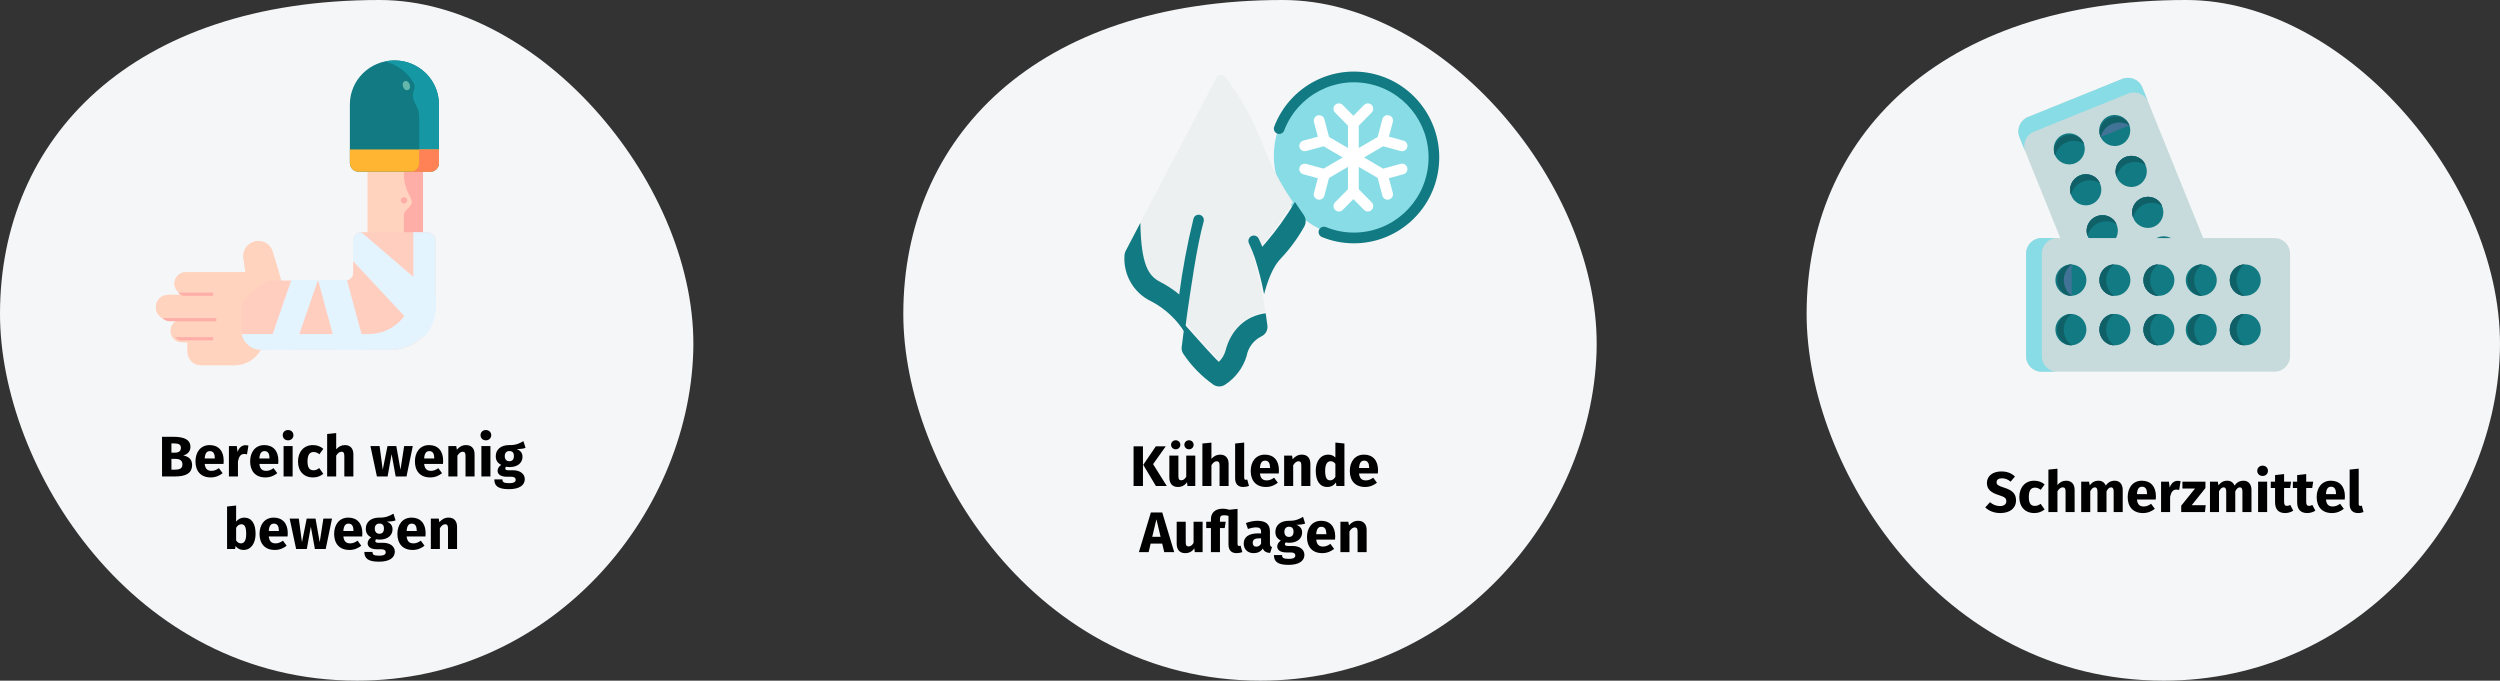 <?xml version="1.0" encoding="UTF-8"?>
<svg xmlns="http://www.w3.org/2000/svg" xmlns:xlink="http://www.w3.org/1999/xlink" width="786px" height="214px" viewBox="0 0 786 214" version="1.1">
  <rect x="0" y="0" width="786" height="214" fill="#333333" stroke="none"/>
  <title>schleimbeutelentzündung-behandlung</title>
  <g id="Page-1" stroke="none" stroke-width="1" fill="none" fill-rule="evenodd">
    <g id="vorlage" transform="translate(-123, -130)">
      <g id="schleimbeutelentzündung-behandlung" transform="translate(123, 130)">
        <rect id="Rectangle" x="0" y="0" width="786" height="214"></rect>
        <path d="M680.286,214 C740.955,214 784.258,162.671 785.957,110.731 C787.657,58.792 738.136,0 687.288,0 C609.317,0 568,43.524 568,98.709 C568,146.709 609.64,214 680.286,214 Z" id="Oval-Copy-27" fill="#F5F6F7" fill-rule="nonzero"></path>
        <path d="M396.286,214 C456.955,214 500.258,162.671 501.957,110.731 C503.657,58.792 454.136,0 403.288,0 C325.317,0 284,43.524 284,98.709 C284,146.709 325.64,214 396.286,214 Z" id="Oval-Copy-27" fill="#F5F6F7" fill-rule="nonzero"></path>
        <path d="M359.346,152.8 L359.346,140.326 L356.394,140.326 L356.394,152.8 L359.346,152.8 Z M366.834,152.8 L362.532,145.924 L366.51,140.326 L363.396,140.326 L359.436,146.14 L363.414,152.8 L366.834,152.8 Z M369.642,141.262 C370.47,141.262 371.1,140.632 371.1,139.84 C371.1,139.048 370.47,138.418 369.642,138.418 C368.832,138.418 368.184,139.048 368.184,139.84 C368.184,140.632 368.832,141.262 369.642,141.262 Z M373.818,141.262 C374.646,141.262 375.276,140.632 375.276,139.84 C375.276,139.048 374.646,138.418 373.818,138.418 C373.008,138.418 372.36,139.048 372.36,139.84 C372.36,140.632 373.008,141.262 373.818,141.262 Z M370.308,153.106 C371.568,153.106 372.504,152.602 373.206,151.594 L373.332,152.8 L375.798,152.8 L375.798,143.242 L372.954,143.242 L372.954,149.884 C372.54,150.604 372,151 371.406,151 C370.812,151 370.488,150.712 370.488,149.74 L370.488,143.242 L367.644,143.242 L367.644,150.1 C367.644,151.954 368.526,153.106 370.308,153.106 Z M380.874,152.8 L380.874,146.248 C381.378,145.474 381.9,145.024 382.53,145.024 C383.07,145.024 383.43,145.294 383.43,146.302 L383.43,152.8 L386.274,152.8 L386.274,145.816 C386.274,143.998 385.284,142.936 383.628,142.936 C382.512,142.936 381.648,143.386 380.874,144.268 L380.874,139.156 L378.03,139.444 L378.03,152.8 L380.874,152.8 Z M390.846,153.106 C391.512,153.106 392.196,152.98 392.682,152.782 L392.124,150.766 C391.998,150.82 391.8,150.856 391.656,150.856 C391.35,150.856 391.17,150.658 391.17,150.118 L391.17,139.138 L388.326,139.444 L388.326,150.406 C388.326,152.17 389.262,153.106 390.846,153.106 Z M398.028,153.106 C399.576,153.106 400.8,152.53 401.754,151.774 L400.584,150.19 C399.756,150.766 399.072,151.036 398.298,151.036 C397.128,151.036 396.318,150.568 396.12,148.858 L402.042,148.858 C402.078,148.57 402.096,148.138 402.096,147.832 C402.096,144.736 400.422,142.936 397.686,142.936 C394.788,142.936 393.222,145.204 393.222,148.066 C393.222,151.054 394.842,153.106 398.028,153.106 Z M399.306,147.148 L396.12,147.148 C396.246,145.438 396.804,144.826 397.758,144.826 C398.892,144.826 399.288,145.726 399.306,147.022 L399.306,147.148 Z M406.578,152.8 L406.578,146.266 C407.082,145.474 407.604,145.024 408.234,145.024 C408.792,145.024 409.134,145.294 409.134,146.302 L409.134,152.8 L411.978,152.8 L411.978,145.816 C411.978,143.998 410.988,142.936 409.332,142.936 C408.144,142.936 407.226,143.422 406.416,144.376 L406.218,143.242 L403.734,143.242 L403.734,152.8 L406.578,152.8 Z M417.306,153.106 C418.602,153.106 419.466,152.476 420.024,151.684 L420.168,152.8 L422.688,152.8 L422.688,139.444 L419.844,139.138 L419.844,143.836 C419.286,143.278 418.512,142.936 417.63,142.936 C415.164,142.936 413.67,145.042 413.67,147.994 C413.67,151.09 414.876,153.106 417.306,153.106 Z M418.206,151.018 C417.27,151.018 416.622,150.388 416.622,148.012 C416.622,145.87 417.342,145.006 418.368,145.006 C418.998,145.006 419.412,145.312 419.844,145.816 L419.844,149.938 C419.394,150.658 418.872,151.018 418.206,151.018 Z M429.186,153.106 C430.734,153.106 431.958,152.53 432.912,151.774 L431.742,150.19 C430.914,150.766 430.23,151.036 429.456,151.036 C428.286,151.036 427.476,150.568 427.278,148.858 L433.2,148.858 C433.236,148.57 433.254,148.138 433.254,147.832 C433.254,144.736 431.58,142.936 428.844,142.936 C425.946,142.936 424.38,145.204 424.38,148.066 C424.38,151.054 426,153.106 429.186,153.106 Z M430.464,147.148 L427.278,147.148 C427.404,145.438 427.962,144.826 428.916,144.826 C430.05,144.826 430.446,145.726 430.464,147.022 L430.464,147.148 Z M361.128,173.6 L361.758,170.918 L365.394,170.918 L366.042,173.6 L369.174,173.6 L365.412,161.126 L361.83,161.126 L358.068,173.6 L361.128,173.6 Z M364.89,168.776 L362.262,168.776 L363.576,163.268 L364.89,168.776 Z M372.612,173.906 C373.872,173.906 374.808,173.402 375.51,172.394 L375.636,173.6 L378.102,173.6 L378.102,164.042 L375.258,164.042 L375.258,170.684 C374.844,171.404 374.304,171.8 373.71,171.8 C373.116,171.8 372.792,171.512 372.792,170.54 L372.792,164.042 L369.948,164.042 L369.948,170.9 C369.948,172.754 370.83,173.906 372.612,173.906 Z M388.758,173.906 C389.424,173.906 390.108,173.78 390.594,173.582 L390.036,171.566 C389.892,171.62 389.712,171.656 389.55,171.656 C389.244,171.656 389.082,171.458 389.082,170.918 L389.082,159.992 L386.508,160.262 C385.878,160.082 385.194,159.938 384.42,159.938 C381.918,159.938 380.712,161.36 380.712,163.196 L380.712,164.042 L379.236,164.042 L379.236,166.022 L380.712,166.022 L380.712,173.6 L383.556,173.6 L383.556,166.022 L385.05,166.022 L385.356,164.042 L383.556,164.042 L383.556,163.268 C383.556,162.35 383.844,161.99 384.888,161.99 C385.356,161.99 385.734,162.062 386.238,162.188 L386.238,171.206 C386.238,172.97 387.156,173.906 388.758,173.906 Z M394.14,173.906 C395.274,173.906 396.336,173.528 397.02,172.466 C397.452,173.42 398.19,173.762 399.324,173.852 L399.918,171.998 C399.468,171.836 399.27,171.566 399.27,170.828 L399.27,167.12 C399.27,164.906 398.082,163.736 395.31,163.736 C394.23,163.736 392.916,163.988 391.71,164.438 L392.358,166.31 C393.312,165.986 394.248,165.806 394.86,165.806 C396.03,165.806 396.48,166.148 396.48,167.282 L396.48,167.696 L395.508,167.696 C392.61,167.696 391.026,168.83 391.026,170.918 C391.026,172.664 392.232,173.906 394.14,173.906 Z M394.968,171.872 C394.266,171.872 393.852,171.422 393.852,170.666 C393.852,169.712 394.482,169.262 395.778,169.262 L396.48,169.262 L396.48,170.954 C396.138,171.53 395.634,171.872 394.968,171.872 Z M405.102,177.596 C408.378,177.596 410.106,176.39 410.106,174.428 C410.106,172.826 408.684,171.656 406.452,171.656 L405.012,171.656 C404.094,171.656 403.968,171.368 403.968,171.08 C403.968,170.864 404.076,170.648 404.274,170.54 C404.616,170.612 404.976,170.648 405.372,170.648 C407.856,170.648 409.386,169.298 409.386,167.444 C409.386,166.202 408.792,165.5 407.586,164.978 C408.792,164.978 409.674,164.87 410.34,164.6 L409.674,162.494 C408.522,163.178 407.298,163.79 405.174,163.736 C402.672,163.736 400.98,165.068 400.98,167.228 C400.98,168.47 401.466,169.316 402.69,169.964 C402.006,170.396 401.556,171.098 401.556,171.8 C401.556,172.826 402.402,173.69 404.49,173.69 L405.876,173.69 C406.83,173.69 407.244,174.068 407.244,174.626 C407.244,175.238 406.848,175.706 405.174,175.706 C403.446,175.706 403.086,175.346 403.086,174.518 L400.53,174.518 C400.53,176.408 401.484,177.596 405.102,177.596 Z M405.246,168.812 C404.382,168.812 403.806,168.236 403.806,167.192 C403.806,166.202 404.364,165.608 405.246,165.608 C406.2,165.608 406.686,166.094 406.686,167.156 C406.686,168.254 406.182,168.812 405.246,168.812 Z M415.722,173.906 C417.27,173.906 418.494,173.33 419.448,172.574 L418.278,170.99 C417.45,171.566 416.766,171.836 415.992,171.836 C414.822,171.836 414.012,171.368 413.814,169.658 L419.736,169.658 C419.772,169.37 419.79,168.938 419.79,168.632 C419.79,165.536 418.116,163.736 415.38,163.736 C412.482,163.736 410.916,166.004 410.916,168.866 C410.916,171.854 412.536,173.906 415.722,173.906 Z M417,167.948 L413.814,167.948 C413.94,166.238 414.498,165.626 415.452,165.626 C416.586,165.626 416.982,166.526 417,167.822 L417,167.948 Z M424.272,173.6 L424.272,167.066 C424.776,166.274 425.298,165.824 425.928,165.824 C426.486,165.824 426.828,166.094 426.828,167.102 L426.828,173.6 L429.672,173.6 L429.672,166.616 C429.672,164.798 428.682,163.736 427.026,163.736 C425.838,163.736 424.92,164.222 424.11,165.176 L423.912,164.042 L421.428,164.042 L421.428,173.6 L424.272,173.6 Z" id="KühlendeAufagen" fill="#000000" fill-rule="nonzero"></path>
        <g id="towel" transform="translate(353.5, 22.5)" fill-rule="nonzero">
          <circle id="Oval" fill="#88DCE5" cx="72.5" cy="26.5" r="25.5"></circle>
          <path d="M72.176,54 C68.72,54.006 65.297,53.333 62.099,52.019 C61.544,51.791 61.152,51.283 61.071,50.685 C60.989,50.088 61.231,49.492 61.705,49.123 C62.178,48.753 62.812,48.666 63.367,48.894 C66.163,50.043 69.155,50.631 72.176,50.625 C84.029,50.619 94.019,41.726 95.469,29.891 C96.918,18.055 89.372,6.989 77.875,4.088 C66.377,1.188 54.534,7.363 50.261,18.486 C49.991,19.261 49.207,19.728 48.402,19.594 C47.597,19.459 47.006,18.762 47,17.941 L47,17.924 C47,17.716 47.038,17.51 47.112,17.317 C51.975,4.589 65.507,-2.493 78.657,0.807 C91.807,4.107 100.448,16.753 98.799,30.287 C97.15,43.821 85.729,53.993 72.176,54 L72.176,54 Z" id="Shape" fill="#117A83"></path>
          <path d="M86.819,29.034 L81.351,30.522 L75.353,27 L81.351,23.483 L86.819,24.971 C87.409,25.147 88.048,24.99 88.488,24.56 C88.929,24.13 89.102,23.496 88.941,22.902 C88.779,22.308 88.308,21.849 87.711,21.701 L83.177,20.467 L84.398,15.841 C84.637,14.936 84.097,14.008 83.191,13.77 C82.285,13.531 81.357,14.071 81.118,14.977 L79.648,20.559 L73.696,24.04 L73.696,17.016 L77.716,12.931 C78.169,12.505 78.353,11.865 78.195,11.263 C78.036,10.662 77.561,10.196 76.956,10.048 C76.352,9.901 75.715,10.096 75.297,10.557 L72,13.904 L68.703,10.557 C68.285,10.096 67.648,9.901 67.044,10.048 C66.439,10.196 65.964,10.662 65.805,11.263 C65.647,11.865 65.831,12.505 66.284,12.931 L70.304,17.016 L70.304,24.04 L64.352,20.559 L62.882,14.983 C62.727,14.398 62.272,13.939 61.687,13.78 C61.103,13.621 60.477,13.786 60.047,14.212 C59.617,14.639 59.447,15.262 59.602,15.848 L60.823,20.474 L56.289,21.708 C55.692,21.855 55.221,22.315 55.059,22.909 C54.898,23.503 55.071,24.137 55.512,24.567 C55.952,24.996 56.591,25.154 57.181,24.978 L62.649,23.489 L68.647,27 L62.649,30.517 L57.181,29.034 C56.591,28.858 55.952,29.015 55.512,29.445 C55.071,29.875 54.898,30.509 55.059,31.103 C55.221,31.697 55.692,32.156 56.289,32.304 L60.823,33.538 L59.602,38.164 C59.487,38.599 59.55,39.061 59.776,39.45 C60.003,39.838 60.374,40.121 60.809,40.235 C60.951,40.273 61.097,40.292 61.243,40.291 C62.013,40.291 62.686,39.772 62.882,39.029 L64.352,33.453 L70.304,29.96 L70.304,36.984 L66.284,41.069 C65.831,41.495 65.647,42.135 65.805,42.737 C65.964,43.338 66.439,43.804 67.044,43.952 C67.648,44.099 68.285,43.904 68.703,43.443 L72,40.096 L75.297,43.443 C75.715,43.904 76.352,44.099 76.956,43.952 C77.561,43.804 78.036,43.338 78.195,42.737 C78.353,42.135 78.169,41.495 77.716,41.069 L73.696,36.984 L73.696,29.96 L79.648,33.441 L81.118,39.017 C81.314,39.76 81.987,40.279 82.757,40.279 C82.903,40.28 83.049,40.261 83.191,40.224 C83.626,40.109 83.997,39.826 84.224,39.438 C84.45,39.049 84.513,38.587 84.398,38.152 L83.177,33.526 L87.711,32.292 C88.308,32.145 88.779,31.685 88.941,31.091 C89.102,30.497 88.929,29.863 88.488,29.433 C88.048,29.004 87.409,28.846 86.819,29.022 L86.819,29.034 Z" id="Shape" fill="#FFFFFF"></path>
          <path d="M43.377,69.759 C43.762,71.861 44.097,73.844 44.366,75.607 C38.162,76.387 33.619,80.896 31.993,87.508 C31.618,88.83 30.913,90.032 29.947,91 C28.69,89.881 23.375,83.795 19.418,79.167 C19.67,77.252 19.972,75.099 20.29,72.827 C17.694,70.1 14.662,67.837 11.321,66.131 C7.565,64.249 5.235,60.757 5,47.517 L28.975,1.882 C29.24,1.383 29.737,1.054 30.295,1.006 C30.852,0.958 31.396,1.198 31.741,1.644 C36.654,8.176 40.628,15.379 43.544,23.038 C45.979,29.397 49.153,35.441 53,41.041 C50.314,45.572 47.24,49.854 43.812,53.84 C42.498,55.205 41.376,56.745 40.476,58.418 C41.686,62.124 42.655,65.907 43.377,69.742 L43.377,69.759 Z" id="Shape" fill="#ECF0F1"></path>
          <path d="M56.55,48.742 C54.516,52.388 52.038,55.76 49.174,58.78 C46.654,61.333 44.979,65.975 43.93,70 C43.184,66.125 42.212,62.299 41.02,58.54 C40.5,57.001 39.884,55.496 39.176,54.035 C38.761,53.184 39.105,52.153 39.946,51.732 C40.787,51.311 41.806,51.66 42.221,52.511 C42.61,53.333 43,54.19 43.355,55.08 C43.671,54.678 44.01,54.295 44.37,53.933 C47.828,49.905 50.93,45.577 53.64,41 C54.706,42.662 55.67,44.049 56.381,45.06 C57.14,46.149 57.206,47.586 56.55,48.742 L56.55,48.742 Z" id="Shape" fill="#117A83"></path>
          <path d="M41.52,62 C41.2,60.982 40.84,59.982 40.48,59.018 C40.48,59.008 40.489,59 40.5,59 C40.88,59.982 41.22,60.982 41.52,62 L41.52,62 Z" id="Shape" fill="#BDC3C7"></path>
          <path d="M44.982,79.951 C45.132,81.372 44.328,82.724 42.995,83.297 C40.584,84.532 38.899,86.802 38.44,89.433 C37.33,93.104 34.949,96.28 31.709,98.411 C30.617,99.171 29.163,99.198 28.043,98.478 C24.307,95.849 21.096,92.566 18.572,88.794 C18.123,88.156 17.928,87.378 18.024,86.609 C18.144,85.667 18.332,84.188 18.572,82.338 C18.692,81.481 18.812,80.539 18.949,79.531 C22.991,84.12 28.42,90.156 29.705,91.266 C30.692,90.306 31.411,89.113 31.794,87.802 C33.456,81.245 38.097,76.773 44.434,76 C44.674,77.53 44.845,78.875 44.982,79.951 L44.982,79.951 Z" id="Shape" fill="#117A83"></path>
          <path d="M24.9,47.271 C22.725,55.035 20.813,68.909 19.758,76.074 C19.745,76.087 18.979,81.981 18.976,82 C16.371,77.84 12.723,74.462 8.409,72.213 C2.933,69.626 -0.399,63.862 0.038,57.736 C0.063,57.26 0.194,56.797 0.421,56.381 L5.031,47.559 C5.264,60.784 7.577,64.272 11.304,66.151 C13.422,67.232 15.415,68.549 17.245,70.079 C18.302,62.095 19.791,54.175 21.705,46.357 C21.829,45.735 22.285,45.235 22.885,45.063 C23.486,44.891 24.131,45.076 24.555,45.541 C24.98,46.007 25.113,46.675 24.9,47.271 Z" id="Shape" fill="#117A83"></path>
        </g>
        <path d="M112.286,214 C172.955,214 216.258,162.671 217.957,110.731 C219.657,58.792 170.136,0 119.288,0 C41.317,0 1.55000066e-07,43.524 1.55000066e-07,98.709 C1.55000066e-07,146.709 41.64,214 112.286,214 Z" id="Oval-Copy-27" fill="#F5F6F7" fill-rule="nonzero"></path>
        <path d="M54.958,149.8 C58.09,149.8 60.394,149.008 60.394,146.164 C60.394,144.148 58.972,143.464 57.586,143.194 C58.738,142.924 59.872,142.096 59.872,140.512 C59.872,138.172 57.82,137.326 54.472,137.326 L50.944,137.326 L50.944,149.8 L54.958,149.8 Z M54.994,142.312 L53.896,142.312 L53.896,139.414 L54.76,139.414 C56.182,139.414 56.866,139.756 56.866,140.8 C56.866,141.844 56.218,142.312 54.994,142.312 Z M54.976,147.658 L53.896,147.658 L53.896,144.274 L55.192,144.274 C56.47,144.274 57.352,144.742 57.352,146.002 C57.352,147.37 56.362,147.658 54.976,147.658 Z M66.262,150.106 C67.81,150.106 69.034,149.53 69.988,148.774 L68.818,147.19 C67.99,147.766 67.306,148.036 66.532,148.036 C65.362,148.036 64.552,147.568 64.354,145.858 L70.276,145.858 C70.312,145.57 70.33,145.138 70.33,144.832 C70.33,141.736 68.656,139.936 65.92,139.936 C63.022,139.936 61.456,142.204 61.456,145.066 C61.456,148.054 63.076,150.106 66.262,150.106 Z M67.54,144.148 L64.354,144.148 C64.48,142.438 65.038,141.826 65.992,141.826 C67.126,141.826 67.522,142.726 67.54,144.022 L67.54,144.148 Z M74.812,149.8 L74.812,145.066 C75.118,143.608 75.604,142.726 76.792,142.726 C77.116,142.726 77.35,142.78 77.656,142.852 L78.106,140.098 C77.8,140.008 77.512,139.972 77.152,139.972 C76.054,139.972 75.118,140.764 74.686,142.096 L74.452,140.242 L71.968,140.242 L71.968,149.8 L74.812,149.8 Z M83.452,150.106 C85,150.106 86.224,149.53 87.178,148.774 L86.008,147.19 C85.18,147.766 84.496,148.036 83.722,148.036 C82.552,148.036 81.742,147.568 81.544,145.858 L87.466,145.858 C87.502,145.57 87.52,145.138 87.52,144.832 C87.52,141.736 85.846,139.936 83.11,139.936 C80.212,139.936 78.646,142.204 78.646,145.066 C78.646,148.054 80.266,150.106 83.452,150.106 Z M84.73,144.148 L81.544,144.148 C81.67,142.438 82.228,141.826 83.182,141.826 C84.316,141.826 84.712,142.726 84.73,144.022 L84.73,144.148 Z M90.562,138.442 C91.552,138.442 92.254,137.74 92.254,136.822 C92.254,135.904 91.552,135.202 90.562,135.202 C89.572,135.202 88.888,135.904 88.888,136.822 C88.888,137.74 89.572,138.442 90.562,138.442 Z M92.002,149.8 L92.002,140.242 L89.158,140.242 L89.158,149.8 L92.002,149.8 Z M98.428,150.106 C99.742,150.106 100.768,149.674 101.65,148.972 L100.354,147.154 C99.724,147.64 99.256,147.856 98.572,147.856 C97.438,147.856 96.682,147.208 96.682,145.084 C96.682,142.942 97.384,142.114 98.608,142.114 C99.256,142.114 99.814,142.33 100.408,142.816 L101.65,141.106 C100.732,140.332 99.706,139.936 98.374,139.936 C95.512,139.936 93.694,142.06 93.694,145.102 C93.694,148.126 95.494,150.106 98.428,150.106 Z M105.7,149.8 L105.7,143.248 C106.204,142.474 106.726,142.024 107.356,142.024 C107.896,142.024 108.256,142.294 108.256,143.302 L108.256,149.8 L111.1,149.8 L111.1,142.816 C111.1,140.998 110.11,139.936 108.454,139.936 C107.338,139.936 106.474,140.386 105.7,141.268 L105.7,136.156 L102.856,136.444 L102.856,149.8 L105.7,149.8 Z M121.864,149.8 L123.124,142.78 L124.402,149.8 L127.804,149.8 L129.784,140.242 L127.066,140.242 L125.914,147.676 L124.6,140.242 L121.828,140.242 L120.334,147.676 L119.344,140.242 L116.464,140.242 L118.498,149.8 L121.864,149.8 Z M135.256,150.106 C136.804,150.106 138.028,149.53 138.982,148.774 L137.812,147.19 C136.984,147.766 136.3,148.036 135.526,148.036 C134.356,148.036 133.546,147.568 133.348,145.858 L139.27,145.858 C139.306,145.57 139.324,145.138 139.324,144.832 C139.324,141.736 137.65,139.936 134.914,139.936 C132.016,139.936 130.45,142.204 130.45,145.066 C130.45,148.054 132.07,150.106 135.256,150.106 Z M136.534,144.148 L133.348,144.148 C133.474,142.438 134.032,141.826 134.986,141.826 C136.12,141.826 136.516,142.726 136.534,144.022 L136.534,144.148 Z M143.806,149.8 L143.806,143.266 C144.31,142.474 144.832,142.024 145.462,142.024 C146.02,142.024 146.362,142.294 146.362,143.302 L146.362,149.8 L149.206,149.8 L149.206,142.816 C149.206,140.998 148.216,139.936 146.56,139.936 C145.372,139.936 144.454,140.422 143.644,141.376 L143.446,140.242 L140.962,140.242 L140.962,149.8 L143.806,149.8 Z M152.752,138.442 C153.742,138.442 154.444,137.74 154.444,136.822 C154.444,135.904 153.742,135.202 152.752,135.202 C151.762,135.202 151.078,135.904 151.078,136.822 C151.078,137.74 151.762,138.442 152.752,138.442 Z M154.192,149.8 L154.192,140.242 L151.348,140.242 L151.348,149.8 L154.192,149.8 Z M159.988,153.796 C163.264,153.796 164.992,152.59 164.992,150.628 C164.992,149.026 163.57,147.856 161.338,147.856 L159.898,147.856 C158.98,147.856 158.854,147.568 158.854,147.28 C158.854,147.064 158.962,146.848 159.16,146.74 C159.502,146.812 159.862,146.848 160.258,146.848 C162.742,146.848 164.272,145.498 164.272,143.644 C164.272,142.402 163.678,141.7 162.472,141.178 C163.678,141.178 164.56,141.07 165.226,140.8 L164.56,138.694 C163.408,139.378 162.184,139.99 160.06,139.936 C157.558,139.936 155.866,141.268 155.866,143.428 C155.866,144.67 156.352,145.516 157.576,146.164 C156.892,146.596 156.442,147.298 156.442,148 C156.442,149.026 157.288,149.89 159.376,149.89 L160.762,149.89 C161.716,149.89 162.13,150.268 162.13,150.826 C162.13,151.438 161.734,151.906 160.06,151.906 C158.332,151.906 157.972,151.546 157.972,150.718 L155.416,150.718 C155.416,152.608 156.37,153.796 159.988,153.796 Z M160.132,145.012 C159.268,145.012 158.692,144.436 158.692,143.392 C158.692,142.402 159.25,141.808 160.132,141.808 C161.086,141.808 161.572,142.294 161.572,143.356 C161.572,144.454 161.068,145.012 160.132,145.012 Z M76.558,172.906 C78.934,172.906 80.356,170.782 80.356,167.83 C80.356,164.626 79.114,162.736 76.756,162.736 C75.784,162.736 74.812,163.222 74.236,164.014 L74.236,158.938 L71.392,159.244 L71.392,172.6 L73.912,172.6 L74.056,171.682 C74.632,172.438 75.496,172.906 76.558,172.906 Z M75.748,170.836 C75.136,170.836 74.596,170.494 74.236,169.918 L74.236,165.94 C74.65,165.238 75.19,164.824 75.874,164.824 C76.756,164.824 77.404,165.4 77.404,167.83 C77.404,170.062 76.72,170.836 75.748,170.836 Z M86.404,172.906 C87.952,172.906 89.176,172.33 90.13,171.574 L88.96,169.99 C88.132,170.566 87.448,170.836 86.674,170.836 C85.504,170.836 84.694,170.368 84.496,168.658 L90.418,168.658 C90.454,168.37 90.472,167.938 90.472,167.632 C90.472,164.536 88.798,162.736 86.062,162.736 C83.164,162.736 81.598,165.004 81.598,167.866 C81.598,170.854 83.218,172.906 86.404,172.906 Z M87.682,166.948 L84.496,166.948 C84.622,165.238 85.18,164.626 86.134,164.626 C87.268,164.626 87.664,165.526 87.682,166.822 L87.682,166.948 Z M96.466,172.6 L97.726,165.58 L99.004,172.6 L102.406,172.6 L104.386,163.042 L101.668,163.042 L100.516,170.476 L99.202,163.042 L96.43,163.042 L94.936,170.476 L93.946,163.042 L91.066,163.042 L93.1,172.6 L96.466,172.6 Z M109.858,172.906 C111.406,172.906 112.63,172.33 113.584,171.574 L112.414,169.99 C111.586,170.566 110.902,170.836 110.128,170.836 C108.958,170.836 108.148,170.368 107.95,168.658 L113.872,168.658 C113.908,168.37 113.926,167.938 113.926,167.632 C113.926,164.536 112.252,162.736 109.516,162.736 C106.618,162.736 105.052,165.004 105.052,167.866 C105.052,170.854 106.672,172.906 109.858,172.906 Z M111.136,166.948 L107.95,166.948 C108.076,165.238 108.634,164.626 109.588,164.626 C110.722,164.626 111.118,165.526 111.136,166.822 L111.136,166.948 Z M119.128,176.596 C122.404,176.596 124.132,175.39 124.132,173.428 C124.132,171.826 122.71,170.656 120.478,170.656 L119.038,170.656 C118.12,170.656 117.994,170.368 117.994,170.08 C117.994,169.864 118.102,169.648 118.3,169.54 C118.642,169.612 119.002,169.648 119.398,169.648 C121.882,169.648 123.412,168.298 123.412,166.444 C123.412,165.202 122.818,164.5 121.612,163.978 C122.818,163.978 123.7,163.87 124.366,163.6 L123.7,161.494 C122.548,162.178 121.324,162.79 119.2,162.736 C116.698,162.736 115.006,164.068 115.006,166.228 C115.006,167.47 115.492,168.316 116.716,168.964 C116.032,169.396 115.582,170.098 115.582,170.8 C115.582,171.826 116.428,172.69 118.516,172.69 L119.902,172.69 C120.856,172.69 121.27,173.068 121.27,173.626 C121.27,174.238 120.874,174.706 119.2,174.706 C117.472,174.706 117.112,174.346 117.112,173.518 L114.556,173.518 C114.556,175.408 115.51,176.596 119.128,176.596 Z M119.272,167.812 C118.408,167.812 117.832,167.236 117.832,166.192 C117.832,165.202 118.39,164.608 119.272,164.608 C120.226,164.608 120.712,165.094 120.712,166.156 C120.712,167.254 120.208,167.812 119.272,167.812 Z M129.748,172.906 C131.296,172.906 132.52,172.33 133.474,171.574 L132.304,169.99 C131.476,170.566 130.792,170.836 130.018,170.836 C128.848,170.836 128.038,170.368 127.84,168.658 L133.762,168.658 C133.798,168.37 133.816,167.938 133.816,167.632 C133.816,164.536 132.142,162.736 129.406,162.736 C126.508,162.736 124.942,165.004 124.942,167.866 C124.942,170.854 126.562,172.906 129.748,172.906 Z M131.026,166.948 L127.84,166.948 C127.966,165.238 128.524,164.626 129.478,164.626 C130.612,164.626 131.008,165.526 131.026,166.822 L131.026,166.948 Z M138.298,172.6 L138.298,166.066 C138.802,165.274 139.324,164.824 139.954,164.824 C140.512,164.824 140.854,165.094 140.854,166.102 L140.854,172.6 L143.698,172.6 L143.698,165.616 C143.698,163.798 142.708,162.736 141.052,162.736 C139.864,162.736 138.946,163.222 138.136,164.176 L137.938,163.042 L135.454,163.042 L135.454,172.6 L138.298,172.6 Z" id="Bereichwenigbewegen" fill="#000000" fill-rule="nonzero"></path>
        <g id="broken-arm" transform="translate(49.002, 19)" fill-rule="nonzero">
          <g id="Group" transform="translate(0, 18.051)" fill="#FFD3BE">
            <polygon id="Path" points="66.558 1.85268467e-15 83.964 1.85268467e-15 83.964 48.319 66.558 48.319"></polygon>
            <path d="M3.847,63.406 C1.722,63.406 -4.35177068e-15,61.67 -4.35177068e-15,59.529 C-4.35177068e-15,57.387 1.722,55.651 3.847,55.651 L11.333,55.651 L9.374,55.651 C7.417,55.651 5.834,54.044 5.849,52.072 C5.863,50.12 7.437,48.545 9.374,48.545 L28.194,48.545 C28.194,48.545 27.887,46.326 27.559,44.213 C27.143,41.534 29.039,39.051 31.733,38.768 C34.149,38.514 36.046,39.976 36.659,41.945 C37.777,45.536 39.328,50.622 39.328,51.212 L39.328,59.072 L32.973,59.072 L32.973,72.898 C31.291,75.902 28.133,77.761 24.71,77.761 L14.131,77.761 C11.836,77.761 9.975,75.885 9.975,73.572 L9.975,70.539 L8.167,70.539 C6.22,70.539 4.641,68.948 4.641,66.986 C4.641,64.948 6.258,63.406 8.167,63.406 C15.747,63.406 2.436,63.406 3.847,63.406 L3.847,63.406 Z" id="Path"></path>
            <path d="M3.847,63.406 C1.722,63.406 -4.35177068e-15,61.67 -4.35177068e-15,59.529 C-4.35177068e-15,57.387 1.722,55.651 3.847,55.651 L11.333,55.651 L9.374,55.651 C7.417,55.651 5.834,54.044 5.849,52.072 C5.863,50.12 7.437,48.545 9.374,48.545 L28.194,48.545 C28.194,48.545 27.887,46.326 27.559,44.213 C27.143,41.534 29.039,39.051 31.733,38.768 C34.149,38.514 36.046,39.976 36.659,41.945 C37.777,45.536 39.328,50.622 39.328,51.212 L39.328,59.072 L32.973,59.072 L32.973,72.898 C31.291,75.902 28.133,77.761 24.71,77.761 L14.131,77.761 C11.836,77.761 9.975,75.885 9.975,73.572 L9.975,70.539 L8.167,70.539 C6.22,70.539 4.641,68.948 4.641,66.986 C4.641,64.948 6.258,63.406 8.167,63.406 C15.747,63.406 2.436,63.406 3.847,63.406 L3.847,63.406 Z" id="Path"></path>
          </g>
          <path d="M77.998,17 L77.998,35.777 C77.998,38.03 78.548,40.241 79.587,42.173 C80.083,43.094 80.497,44.05 80.476,44.639 C80.448,45.408 79.525,46.324 78.813,46.917 C78.302,47.344 77.998,48.01 77.998,48.722 L77.998,66 L83.998,66 L83.998,17 L77.998,17 Z" id="Path" fill="#FFAEA7"></path>
          <path d="M62.026,56.681 L62.026,66.791 C62.026,68.123 60.957,69.202 59.637,69.202 L36.886,69.202 C35.499,69.202 34.156,69.698 33.097,70.603 L28.746,74.321 C27.638,75.269 26.998,76.661 26.998,78.127 L26.998,84.808 C26.998,88.228 29.746,91 33.135,91 L73.955,91 C81.711,91 87.998,84.656 87.998,76.83 L87.998,56.681 C87.998,55.2 86.809,54 85.342,54 L64.683,54 C63.216,54 62.026,55.2 62.026,56.681 Z" id="Path" fill="#FFCEBF"></path>
          <circle id="Oval" fill="#FFAEA7" cx="77.998" cy="44" r="1"></circle>
          <path d="M80.953,54 L80.953,71.863 C80.953,79.688 74.653,86.032 66.882,86.032 L26.998,86.032 C27.562,88.866 30.047,91 33.026,91 L73.927,91 C81.698,91 87.998,84.656 87.998,76.83 L87.998,56.681 C87.998,55.2 86.806,54 85.336,54 L80.953,54 Z" id="Path" fill="#E4F4FF"></path>
          <polygon id="Path" fill="#E4F4FF" points="43.376 91 34.998 91 42.62 69 50.998 69"></polygon>
          <polygon id="Path" fill="#E4F4FF" points="50.998 69 56.932 91 65.998 91 60.064 69"></polygon>
          <path d="M64.574,54 C63.144,54.045 61.998,55.246 61.998,56.725 L61.998,63.086 L84.281,87 C88.359,82.449 87.989,77.854 87.989,74.072 L64.574,54 Z" id="Path" fill="#E4F4FF"></path>
          <path d="M77.998,80.58 L84.161,87 C88.37,82.439 87.989,77.834 87.989,74.045 L80.724,68 C80.724,72.445 81.143,76.225 77.998,80.58 L77.998,80.58 Z" id="Path" fill="#E4F4FF"></path>
          <path d="M8.706,74 L17.998,74 L17.998,73 L6.998,73 C7.475,73.524 8.062,73.877 8.706,74 Z" id="Path" fill="#FFAEA7"></path>
          <path d="M7.69,88 L17.998,88 L17.998,87 L5.998,87 C6.47,87.526 7.052,87.879 7.69,88 Z" id="Path" fill="#FFAEA7"></path>
          <path d="M4.33,81.996 C8.269,81.996 15.059,82 18.998,82 L18.998,81 L1.998,81 C2.648,81.623 3.453,81.996 4.33,81.996 Z" id="Path" fill="#FFAEA7"></path>
          <path d="M86.204,35 L63.792,35 C62.249,35 60.998,33.765 60.998,32.243 L60.998,13.819 C60.998,6.187 67.266,2.05474748e-10 74.998,2.05474748e-10 C82.73,2.05474748e-10 88.998,6.187 88.998,13.819 L88.998,32.243 C88.998,33.766 87.747,35 86.204,35 L86.204,35 Z" id="Path" fill="#117A83"></path>
          <path d="M71.998,0.353 C75.797,1.213 79.005,3.62 80.914,6.871 C82.112,8.912 80.371,9.469 80.913,11.946 C81.042,12.536 81.574,13.671 82.041,14.598 C83.051,16.608 82.799,16.556 82.799,32.243 C82.799,33.766 81.556,35 80.024,35 L86.224,35 C87.756,35 88.998,33.766 88.998,32.243 L88.998,13.821 C88.998,4.991 80.748,-1.629 71.998,0.353 Z" id="Path" fill="#1598A4"></path>
          <path d="M88.998,32.353 L88.998,28 L60.998,28 L60.998,32.353 C60.998,33.815 62.249,35 63.792,35 L86.204,35 C87.747,35 88.998,33.815 88.998,32.353 L88.998,32.353 Z" id="Path" fill="#FFB531"></path>
          <path d="M82.78,28 L82.78,32.353 C82.78,33.815 81.534,35 79.998,35 L86.216,35 C87.753,35 88.998,33.815 88.998,32.353 L88.998,28 L82.78,28 Z" id="Path" fill="#FF8257"></path>
          <ellipse id="Oval" fill="#65B7AC" transform="translate(78.767, 7.92) rotate(-19.885) translate(-78.767, -7.92) " cx="78.767" cy="7.92" rx="1.091" ry="1.481"></ellipse>
        </g>
        <g id="Group-5" transform="translate(633.106, 23)" fill-rule="nonzero">
          <g id="Group-4" transform="translate(34.918, 46.427) rotate(68) translate(-34.918, -46.427) translate(-6.74, 25.598)">
            <path d="M78.443,0 L4.873,0 C2.193,0 0,2.196 0,4.881 L0,36.778 C0,39.462 2.193,41.658 4.873,41.658 L78.443,41.658 C81.123,41.658 83.316,39.462 83.316,36.778 L83.316,4.881 C83.316,2.196 81.123,0 78.443,0 Z" id="Path-Copy" fill="#C8DBDC"></path>
            <path d="M4.973,36.778 L4.973,4.881 C4.973,2.196 7.132,0 9.772,0 L4.799,0 C2.16,0 0,2.196 0,4.881 L0,36.778 C0,39.462 2.16,41.658 4.798,41.658 L9.771,41.658 C7.132,41.658 4.973,39.462 4.973,36.778 L4.973,36.778 Z" id="Path-Copy-2" fill="#88DCE5"></path>
            <path d="M19.029,13.115 C19.029,15.813 16.842,18 14.143,18 C11.445,18 9.257,15.813 9.257,13.115 C9.257,10.417 11.445,8.229 14.143,8.229 C16.842,8.229 19.029,10.417 19.029,13.115 Z" id="Path-Copy-3" fill="#117A83"></path>
            <g id="Group-2-Copy" transform="translate(9.772, 8.229)" fill="#407395">
              <path d="M0,4.886 C0,7.584 2.073,9.772 4.629,9.772 L4.629,9.09494702e-13 C2.073,9.09494702e-13 0,2.188 0,4.886 Z" id="Path"></path>
              <path d="M3.63797881e-12,20.315 C3.63797881e-12,23.013 2.073,25.201 4.629,25.201 L4.629,15.429 C2.073,15.429 3.63797881e-12,17.617 3.63797881e-12,20.315 Z" id="Path"></path>
              <path d="M13.372,4.886 C13.372,7.584 15.444,9.772 18,9.772 L18,1.8189894e-12 C15.444,1.8189894e-12 13.372,2.188 13.372,4.886 Z" id="Path"></path>
              <path d="M13.372,20.315 C13.372,23.013 15.444,25.201 18,25.201 L18,15.429 C15.444,15.429 13.372,17.617 13.372,20.315 Z" id="Path"></path>
              <path d="M27.258,4.886 C27.258,7.584 29.33,9.772 31.886,9.772 L31.886,-9.09494702e-13 C29.33,-9.09494702e-13 27.258,2.188 27.258,4.886 Z" id="Path"></path>
              <path d="M27.258,20.315 C27.258,23.013 29.33,25.201 31.886,25.201 L31.886,15.429 C29.33,15.429 27.258,17.617 27.258,20.315 Z" id="Path"></path>
              <path d="M41.144,4.886 C41.144,7.584 43.216,9.772 45.773,9.772 L45.773,0 C43.216,0 41.144,2.188 41.144,4.886 Z" id="Path"></path>
              <path d="M41.144,20.315 C41.144,23.013 43.216,25.201 45.773,25.201 L45.773,15.429 C43.216,15.429 41.144,17.617 41.144,20.315 Z" id="Path"></path>
              <path d="M54.516,4.886 C54.516,7.584 56.588,9.772 59.144,9.772 L59.144,0 C56.588,0 54.516,2.188 54.516,4.886 Z" id="Path"></path>
              <path d="M54.516,20.315 C54.516,23.013 56.588,25.201 59.144,25.201 L59.144,15.429 C56.588,15.429 54.516,17.617 54.516,20.315 Z" id="Path"></path>
            </g>
            <path d="M11.905,13.115 C11.905,11.077 12.898,9.285 14.4,8.247 L14.4,8.229 C11.844,8.229 9.772,10.417 9.772,13.115 C9.772,15.813 11.844,18 14.4,18 L14.4,17.982 C12.898,16.944 11.905,15.152 11.905,13.115 Z" id="Path-Copy-4" fill="#106067"></path>
            <path d="M19.029,28.544 C19.029,31.242 16.842,33.429 14.143,33.429 C11.445,33.429 9.257,31.242 9.257,28.544 C9.257,25.846 11.445,23.658 14.143,23.658 C16.842,23.658 19.029,25.846 19.029,28.544 Z" id="Path-Copy-5" fill="#117A83"></path>
            <path d="M11.905,28.544 C11.905,26.506 12.898,24.715 14.4,23.676 L14.4,23.658 C11.844,23.658 9.772,25.846 9.772,28.544 C9.772,31.242 11.844,33.429 14.4,33.429 L14.4,33.412 C12.898,32.373 11.905,30.581 11.905,28.544 L11.905,28.544 Z" id="Path-Copy-6" fill="#106067"></path>
            <path d="M32.915,13.115 C32.915,15.813 30.728,18 28.029,18 C25.331,18 23.143,15.813 23.143,13.115 C23.143,10.417 25.331,8.229 28.029,8.229 C30.728,8.229 32.915,10.417 32.915,13.115 Z" id="Path-Copy-7" fill="#117A83"></path>
            <path d="M25.276,13.115 C25.276,11.077 26.27,9.285 27.772,8.247 L27.772,8.229 C25.216,8.229 23.143,10.417 23.143,13.115 C23.143,15.813 25.216,18 27.772,18 L27.772,17.982 C26.27,16.944 25.276,15.152 25.276,13.115 Z" id="Path-Copy-8" fill="#106067"></path>
            <path d="M32.915,28.544 C32.915,31.242 30.728,33.429 28.029,33.429 C25.331,33.429 23.143,31.242 23.143,28.544 C23.143,25.846 25.331,23.658 28.029,23.658 C30.728,23.658 32.915,25.846 32.915,28.544 Z" id="Path-Copy-9" fill="#117A83"></path>
            <path d="M25.276,28.544 C25.276,26.506 26.27,24.715 27.772,23.676 L27.772,23.658 C25.216,23.658 23.143,25.846 23.143,28.544 C23.143,31.242 25.216,33.429 27.772,33.429 L27.772,33.412 C26.27,32.373 25.276,30.581 25.276,28.544 L25.276,28.544 Z" id="Path-Copy-10" fill="#106067"></path>
            <path d="M46.801,13.115 C46.801,15.813 44.613,18 41.915,18 C39.217,18 37.029,15.813 37.029,13.115 C37.029,10.417 39.217,8.229 41.915,8.229 C44.613,8.229 46.801,10.417 46.801,13.115 Z" id="Path-Copy-11" fill="#117A83"></path>
            <path d="M39.162,13.115 C39.162,11.077 40.156,9.285 41.658,8.247 L41.658,8.229 C39.102,8.229 37.029,10.417 37.029,13.115 C37.029,15.813 39.102,18 41.658,18 L41.658,17.982 C40.156,16.944 39.162,15.152 39.162,13.115 Z" id="Path-Copy-12" fill="#106067"></path>
            <path d="M46.801,28.544 C46.801,31.242 44.613,33.429 41.915,33.429 C39.217,33.429 37.029,31.242 37.029,28.544 C37.029,25.846 39.217,23.658 41.915,23.658 C44.613,23.658 46.801,25.846 46.801,28.544 Z" id="Path-Copy-13" fill="#117A83"></path>
            <path d="M39.162,28.544 C39.162,26.506 40.156,24.715 41.658,23.676 L41.658,23.658 C39.102,23.658 37.029,25.846 37.029,28.544 C37.029,31.242 39.102,33.429 41.658,33.429 L41.658,33.412 C40.156,32.373 39.162,30.581 39.162,28.544 L39.162,28.544 Z" id="Path-Copy-14" fill="#106067"></path>
            <path d="M60.173,13.115 C60.173,15.813 57.985,18 55.287,18 C52.588,18 50.401,15.813 50.401,13.115 C50.401,10.417 52.588,8.229 55.287,8.229 C57.985,8.229 60.173,10.417 60.173,13.115 Z" id="Path-Copy-15" fill="#117A83"></path>
            <path d="M53.048,13.115 C53.048,11.077 54.042,9.285 55.544,8.247 L55.544,8.229 C52.988,8.229 50.915,10.417 50.915,13.115 C50.915,15.813 52.988,18 55.544,18 L55.544,17.982 C54.041,16.944 53.048,15.152 53.048,13.115 L53.048,13.115 Z" id="Path-Copy-16" fill="#106067"></path>
            <path d="M60.173,28.544 C60.173,31.242 57.985,33.429 55.287,33.429 C52.588,33.429 50.401,31.242 50.401,28.544 C50.401,25.846 52.588,23.658 55.287,23.658 C57.985,23.658 60.173,25.846 60.173,28.544 Z" id="Path-Copy-17" fill="#117A83"></path>
            <path d="M53.048,28.544 C53.048,26.506 54.042,24.715 55.544,23.676 L55.544,23.658 C52.988,23.658 50.915,25.846 50.915,28.544 C50.915,31.242 52.988,33.429 55.544,33.429 L55.544,33.412 C54.041,32.373 53.048,30.581 53.048,28.544 L53.048,28.544 Z" id="Path-Copy-18" fill="#106067"></path>
            <path d="M74.059,13.115 C74.059,15.813 71.871,18 69.173,18 C66.474,18 64.287,15.813 64.287,13.115 C64.287,10.417 66.474,8.229 69.173,8.229 C71.871,8.229 74.059,10.417 74.059,13.115 Z" id="Path-Copy-19" fill="#117A83"></path>
            <path d="M66.42,13.115 C66.42,11.077 67.414,9.285 68.916,8.247 L68.916,8.229 C66.359,8.229 64.287,10.417 64.287,13.115 C64.287,15.813 66.359,18 68.916,18 L68.916,17.982 C67.413,16.944 66.42,15.152 66.42,13.115 Z" id="Path-Copy-20" fill="#106067"></path>
            <path d="M74.059,28.544 C74.059,31.242 71.871,33.429 69.173,33.429 C66.474,33.429 64.287,31.242 64.287,28.544 C64.287,25.846 66.474,23.658 69.173,23.658 C71.871,23.658 74.059,25.846 74.059,28.544 Z" id="Path-Copy-21" fill="#117A83"></path>
            <path d="M66.42,28.544 C66.42,26.506 67.414,24.715 68.916,23.676 L68.916,23.658 C66.359,23.658 64.287,25.846 64.287,28.544 C64.287,31.242 66.359,33.429 68.916,33.429 L68.916,33.412 C67.413,32.373 66.42,30.581 66.42,28.544 L66.42,28.544 Z" id="Path-Copy-22" fill="#106067"></path>
          </g>
          <g id="Group-3" transform="translate(3.894, 51.855)">
            <path d="M78.145,0 L4.855,0 C2.185,0 0,2.215 0,4.921 L0,37.079 C0,39.785 2.185,42 4.855,42 L78.145,42 C80.815,42 83,39.785 83,37.079 L83,4.921 C83,2.215 80.815,0 78.145,0 Z" id="Path" fill="#C8DBDC"></path>
            <path d="M4.954,37.079 L4.954,4.921 C4.954,2.215 7.105,0 9.735,0 L4.781,0 C2.151,0 0,2.215 0,4.921 L0,37.079 C0,39.785 2.151,42 4.78,42 L9.734,42 C7.105,42 4.954,39.785 4.954,37.079 L4.954,37.079 Z" id="Path" fill="#88DCE5"></path>
            <path d="M18.957,13.222 C18.957,15.942 16.778,18.148 14.09,18.148 C11.402,18.148 9.222,15.942 9.222,13.222 C9.222,10.502 11.402,8.296 14.09,8.296 C16.778,8.296 18.957,10.502 18.957,13.222 Z" id="Path" fill="#117A83"></path>
            <g id="Group-2" transform="translate(9.735, 8.296)" fill="#407395">
              <path d="M0,4.926 C0,7.646 2.065,9.852 4.611,9.852 L4.611,0 C2.065,0 0,2.206 0,4.926 Z" id="Path"></path>
              <path d="M0,20.481 C0,23.202 2.065,25.407 4.611,25.407 L4.611,15.556 C2.065,15.556 0,17.761 0,20.481 Z" id="Path"></path>
              <path d="M13.321,4.926 C13.321,7.646 15.386,9.852 17.932,9.852 L17.932,0 C15.386,0 13.321,2.206 13.321,4.926 Z" id="Path"></path>
              <path d="M13.321,20.481 C13.321,23.202 15.386,25.407 17.932,25.407 L17.932,15.556 C15.386,15.556 13.321,17.761 13.321,20.481 Z" id="Path"></path>
              <path d="M27.154,4.926 C27.154,7.646 29.219,9.852 31.765,9.852 L31.765,0 C29.219,0 27.154,2.206 27.154,4.926 Z" id="Path"></path>
              <path d="M27.154,20.481 C27.154,23.202 29.219,25.407 31.765,25.407 L31.765,15.556 C29.219,15.556 27.154,17.761 27.154,20.481 Z" id="Path"></path>
              <path d="M40.988,4.926 C40.988,7.646 43.052,9.852 45.599,9.852 L45.599,0 C43.052,0 40.988,2.206 40.988,4.926 Z" id="Path"></path>
              <path d="M40.988,20.481 C40.988,23.202 43.052,25.407 45.599,25.407 L45.599,15.556 C43.052,15.556 40.988,17.761 40.988,20.481 Z" id="Path"></path>
              <path d="M54.309,4.926 C54.309,7.646 56.373,9.852 58.92,9.852 L58.92,0 C56.373,0 54.309,2.206 54.309,4.926 Z" id="Path"></path>
              <path d="M54.309,20.481 C54.309,23.202 56.373,25.407 58.92,25.407 L58.92,15.556 C56.373,15.556 54.309,17.761 54.309,20.481 Z" id="Path"></path>
            </g>
            <path d="M11.859,13.222 C11.859,11.168 12.849,9.361 14.346,8.315 L14.346,8.296 C11.799,8.296 9.735,10.502 9.735,13.222 C9.735,15.942 11.799,18.148 14.346,18.148 L14.346,18.13 C12.849,17.083 11.859,15.277 11.859,13.222 Z" id="Path" fill="#106067"></path>
            <path d="M18.957,28.778 C18.957,31.499 16.778,33.704 14.09,33.704 C11.402,33.704 9.222,31.499 9.222,28.778 C9.222,26.058 11.402,23.852 14.09,23.852 C16.778,23.852 18.957,26.058 18.957,28.778 Z" id="Path" fill="#117A83"></path>
            <path d="M11.859,28.778 C11.859,26.723 12.849,24.918 14.346,23.87 L14.346,23.852 C11.799,23.852 9.735,26.058 9.735,28.778 C9.735,31.499 11.799,33.704 14.346,33.704 L14.346,33.686 C12.849,32.639 11.859,30.832 11.859,28.778 L11.859,28.778 Z" id="Path" fill="#106067"></path>
            <path d="M32.79,13.222 C32.79,15.942 30.611,18.148 27.923,18.148 C25.235,18.148 23.056,15.942 23.056,13.222 C23.056,10.502 25.235,8.296 27.923,8.296 C30.611,8.296 32.79,10.502 32.79,13.222 Z" id="Path" fill="#117A83"></path>
            <path d="M25.18,13.222 C25.18,11.168 26.17,9.361 27.667,8.315 L27.667,8.296 C25.12,8.296 23.056,10.502 23.056,13.222 C23.056,15.942 25.12,18.148 27.667,18.148 L27.667,18.13 C26.17,17.083 25.18,15.277 25.18,13.222 Z" id="Path" fill="#106067"></path>
            <path d="M32.79,28.778 C32.79,31.499 30.611,33.704 27.923,33.704 C25.235,33.704 23.056,31.499 23.056,28.778 C23.056,26.058 25.235,23.852 27.923,23.852 C30.611,23.852 32.79,26.058 32.79,28.778 Z" id="Path" fill="#117A83"></path>
            <path d="M25.18,28.778 C25.18,26.723 26.17,24.918 27.667,23.87 L27.667,23.852 C25.12,23.852 23.056,26.058 23.056,28.778 C23.056,31.499 25.12,33.704 27.667,33.704 L27.667,33.686 C26.17,32.639 25.18,30.832 25.18,28.778 L25.18,28.778 Z" id="Path" fill="#106067"></path>
            <path d="M46.623,13.222 C46.623,15.942 44.444,18.148 41.756,18.148 C39.068,18.148 36.889,15.942 36.889,13.222 C36.889,10.502 39.068,8.296 41.756,8.296 C44.444,8.296 46.623,10.502 46.623,13.222 Z" id="Path" fill="#117A83"></path>
            <path d="M39.014,13.222 C39.014,11.168 40.003,9.361 41.5,8.315 L41.5,8.296 C38.954,8.296 36.889,10.502 36.889,13.222 C36.889,15.942 38.954,18.148 41.5,18.148 L41.5,18.13 C40.003,17.083 39.014,15.277 39.014,13.222 Z" id="Path" fill="#106067"></path>
            <path d="M46.623,28.778 C46.623,31.499 44.444,33.704 41.756,33.704 C39.068,33.704 36.889,31.499 36.889,28.778 C36.889,26.058 39.068,23.852 41.756,23.852 C44.444,23.852 46.623,26.058 46.623,28.778 Z" id="Path" fill="#117A83"></path>
            <path d="M39.014,28.778 C39.014,26.723 40.003,24.918 41.5,23.87 L41.5,23.852 C38.954,23.852 36.889,26.058 36.889,28.778 C36.889,31.499 38.954,33.704 41.5,33.704 L41.5,33.686 C40.003,32.639 39.014,30.832 39.014,28.778 L39.014,28.778 Z" id="Path" fill="#106067"></path>
            <path d="M59.944,13.222 C59.944,15.942 57.765,18.148 55.077,18.148 C52.389,18.148 50.21,15.942 50.21,13.222 C50.21,10.502 52.389,8.296 55.077,8.296 C57.765,8.296 59.944,10.502 59.944,13.222 Z" id="Path" fill="#117A83"></path>
            <path d="M52.847,13.222 C52.847,11.168 53.837,9.361 55.333,8.315 L55.333,8.296 C52.786,8.296 50.722,10.502 50.722,13.222 C50.722,15.942 52.786,18.148 55.333,18.148 L55.333,18.13 C53.836,17.083 52.847,15.277 52.847,13.222 L52.847,13.222 Z" id="Path" fill="#106067"></path>
            <path d="M59.944,28.778 C59.944,31.499 57.765,33.704 55.077,33.704 C52.389,33.704 50.21,31.499 50.21,28.778 C50.21,26.058 52.389,23.852 55.077,23.852 C57.765,23.852 59.944,26.058 59.944,28.778 Z" id="Path" fill="#117A83"></path>
            <path d="M52.847,28.778 C52.847,26.723 53.837,24.918 55.333,23.87 L55.333,23.852 C52.786,23.852 50.722,26.058 50.722,28.778 C50.722,31.499 52.786,33.704 55.333,33.704 L55.333,33.686 C53.836,32.639 52.847,30.832 52.847,28.778 L52.847,28.778 Z" id="Path" fill="#106067"></path>
            <path d="M73.778,13.222 C73.778,15.942 71.598,18.148 68.91,18.148 C66.222,18.148 64.043,15.942 64.043,13.222 C64.043,10.502 66.222,8.296 68.91,8.296 C71.598,8.296 73.778,10.502 73.778,13.222 Z" id="Path" fill="#117A83"></path>
            <path d="M66.168,13.222 C66.168,11.168 67.158,9.361 68.654,8.315 L68.654,8.296 C66.107,8.296 64.043,10.502 64.043,13.222 C64.043,15.942 66.107,18.148 68.654,18.148 L68.654,18.13 C67.157,17.083 66.168,15.277 66.168,13.222 Z" id="Path" fill="#106067"></path>
            <path d="M73.778,28.778 C73.778,31.499 71.598,33.704 68.91,33.704 C66.222,33.704 64.043,31.499 64.043,28.778 C64.043,26.058 66.222,23.852 68.91,23.852 C71.598,23.852 73.778,26.058 73.778,28.778 Z" id="Path" fill="#117A83"></path>
            <path d="M66.168,28.778 C66.168,26.723 67.158,24.918 68.654,23.87 L68.654,23.852 C66.107,23.852 64.043,26.058 64.043,28.778 C64.043,31.499 66.107,33.704 68.654,33.704 L68.654,33.686 C67.157,32.639 66.168,30.832 66.168,28.778 L66.168,28.778 Z" id="Path" fill="#106067"></path>
          </g>
        </g>
        <g id="Schmerzmittel" transform="translate(624.162, 146.402)" fill="#000000" fill-rule="nonzero">
          <path d="M5.022,1.818 C2.43,1.818 0.522,3.222 0.522,5.418 C0.522,7.272 1.548,8.424 4.338,9.288 C6.156,9.846 6.624,10.26 6.624,11.178 C6.624,12.132 5.868,12.708 4.644,12.708 C3.402,12.708 2.412,12.258 1.494,11.484 L0,13.122 C1.026,14.112 2.574,14.904 4.734,14.904 C7.848,14.904 9.684,13.284 9.684,10.962 C9.684,8.658 8.334,7.686 5.976,6.93 C4.032,6.318 3.564,5.994 3.564,5.202 C3.564,4.41 4.212,3.978 5.238,3.978 C6.246,3.978 7.11,4.32 7.974,5.022 L9.342,3.42 C8.244,2.376 6.93,1.818 5.022,1.818 Z" id="Path"></path>
          <path d="M15.39,4.734 C12.528,4.734 10.71,6.858 10.71,9.9 C10.71,12.924 12.51,14.904 15.444,14.904 C16.758,14.904 17.784,14.472 18.666,13.77 L17.424,12.006 C16.74,12.438 16.272,12.654 15.588,12.654 C14.454,12.654 13.698,12.006 13.698,9.882 C13.698,7.74 14.4,6.912 15.624,6.912 C16.272,6.912 16.83,7.128 17.442,7.596 L18.666,5.904 C17.748,5.13 16.722,4.734 15.39,4.734 Z" id="Path"></path>
          <path d="M25.452,4.734 C24.318,4.734 23.472,5.184 22.698,6.066 L22.698,0.954 L19.854,1.242 L19.854,14.598 L22.698,14.598 L22.698,8.046 C23.184,7.272 23.724,6.822 24.354,6.822 C24.894,6.822 25.254,7.092 25.254,8.1 L25.254,14.598 L28.098,14.598 L28.098,7.614 C28.098,5.796 27.09,4.734 25.452,4.734 Z" id="Path"></path>
          <path d="M40.734,4.734 C39.51,4.734 38.628,5.238 37.872,6.246 C37.494,5.274 36.684,4.734 35.622,4.734 C34.452,4.734 33.57,5.22 32.85,6.174 L32.634,5.04 L30.168,5.04 L30.168,14.598 L33.012,14.598 L33.012,8.064 C33.426,7.272 33.876,6.822 34.47,6.822 C34.902,6.822 35.28,7.092 35.28,8.1 L35.28,14.598 L38.124,14.598 L38.124,8.064 C38.538,7.272 38.97,6.822 39.582,6.822 C40.014,6.822 40.374,7.092 40.374,8.1 L40.374,14.598 L43.218,14.598 L43.218,7.614 C43.218,5.796 42.21,4.734 40.734,4.734 Z" id="Path"></path>
          <path d="M53.658,9.63 C53.658,6.534 51.984,4.734 49.248,4.734 C46.35,4.734 44.784,7.002 44.784,9.864 C44.784,12.852 46.404,14.904 49.59,14.904 C51.138,14.904 52.362,14.328 53.316,13.572 L52.146,11.988 C51.318,12.564 50.634,12.834 49.86,12.834 C48.69,12.834 47.88,12.366 47.7,10.656 L53.604,10.656 C53.64,10.368 53.658,9.936 53.658,9.63 Z M50.868,8.946 L47.682,8.946 C47.826,7.218 48.366,6.624 49.32,6.624 C50.454,6.624 50.85,7.524 50.868,8.82 L50.868,8.946 Z" id="Shape"></path>
          <path d="M60.462,4.77 C59.364,4.77 58.428,5.562 57.996,6.894 L57.744,5.04 L55.278,5.04 L55.278,14.598 L58.122,14.598 L58.122,9.792 C58.446,8.37 58.932,7.524 60.102,7.524 C60.408,7.524 60.66,7.578 60.966,7.65 L61.416,4.896 C61.092,4.806 60.822,4.77 60.462,4.77 Z" id="Path"></path>
          <polygon id="Path" points="69.228 5.04 61.992 5.04 61.992 7.182 65.952 7.182 61.614 12.582 61.614 14.598 69.066 14.598 69.318 12.438 64.908 12.438 69.228 7.038"></polygon>
          <path d="M81.216,4.734 C79.992,4.734 79.11,5.238 78.354,6.246 C77.976,5.274 77.166,4.734 76.104,4.734 C74.934,4.734 74.052,5.22 73.332,6.174 L73.116,5.04 L70.65,5.04 L70.65,14.598 L73.494,14.598 L73.494,8.064 C73.908,7.272 74.358,6.822 74.952,6.822 C75.384,6.822 75.762,7.092 75.762,8.1 L75.762,14.598 L78.606,14.598 L78.606,8.064 C79.02,7.272 79.452,6.822 80.064,6.822 C80.496,6.822 80.856,7.092 80.856,8.1 L80.856,14.598 L83.7,14.598 L83.7,7.614 C83.7,5.796 82.692,4.734 81.216,4.734 Z" id="Path"></path>
          <path d="M87.192,0 C86.22,0 85.518,0.702 85.518,1.62 C85.518,2.538 86.22,3.24 87.192,3.24 C88.2,3.24 88.884,2.538 88.884,1.62 C88.884,0.702 88.2,0 87.192,0 Z M88.632,5.04 L85.788,5.04 L85.788,14.598 L88.632,14.598 L88.632,5.04 Z" id="Shape"></path>
          <path d="M95.886,12.348 C95.508,12.564 95.184,12.654 94.86,12.654 C94.266,12.654 93.96,12.33 93.96,11.412 L93.96,7.02 L95.85,7.02 L96.156,5.04 L93.96,5.04 L93.96,2.646 L91.116,2.97 L91.116,5.04 L89.766,5.04 L89.766,7.02 L91.116,7.02 L91.116,11.448 C91.116,13.698 92.142,14.886 94.248,14.904 C95.112,14.904 96.12,14.652 96.84,14.148 L95.886,12.348 Z" id="Path"></path>
          <path d="M102.834,12.348 C102.456,12.564 102.132,12.654 101.808,12.654 C101.214,12.654 100.908,12.33 100.908,11.412 L100.908,7.02 L102.798,7.02 L103.104,5.04 L100.908,5.04 L100.908,2.646 L98.064,2.97 L98.064,5.04 L96.714,5.04 L96.714,7.02 L98.064,7.02 L98.064,11.448 C98.064,13.698 99.09,14.886 101.196,14.904 C102.06,14.904 103.068,14.652 103.788,14.148 L102.834,12.348 Z" id="Path"></path>
          <path d="M113.076,9.63 C113.076,6.534 111.402,4.734 108.666,4.734 C105.768,4.734 104.202,7.002 104.202,9.864 C104.202,12.852 105.822,14.904 109.008,14.904 C110.556,14.904 111.78,14.328 112.734,13.572 L111.564,11.988 C110.736,12.564 110.052,12.834 109.278,12.834 C108.108,12.834 107.298,12.366 107.118,10.656 L113.022,10.656 C113.058,10.368 113.076,9.936 113.076,9.63 Z M110.286,8.946 L107.1,8.946 C107.244,7.218 107.784,6.624 108.738,6.624 C109.872,6.624 110.268,7.524 110.286,8.82 L110.286,8.946 Z" id="Shape"></path>
          <path d="M117.198,14.904 C117.9,14.904 118.512,14.76 118.926,14.58 L118.386,12.564 C118.26,12.618 118.098,12.654 117.918,12.654 C117.576,12.654 117.414,12.456 117.414,12.06 L117.414,0.936 L114.57,1.242 L114.57,12.168 C114.57,13.914 115.542,14.904 117.198,14.904 Z" id="Path"></path>
        </g>
      </g>
    </g>
  </g>
</svg>
